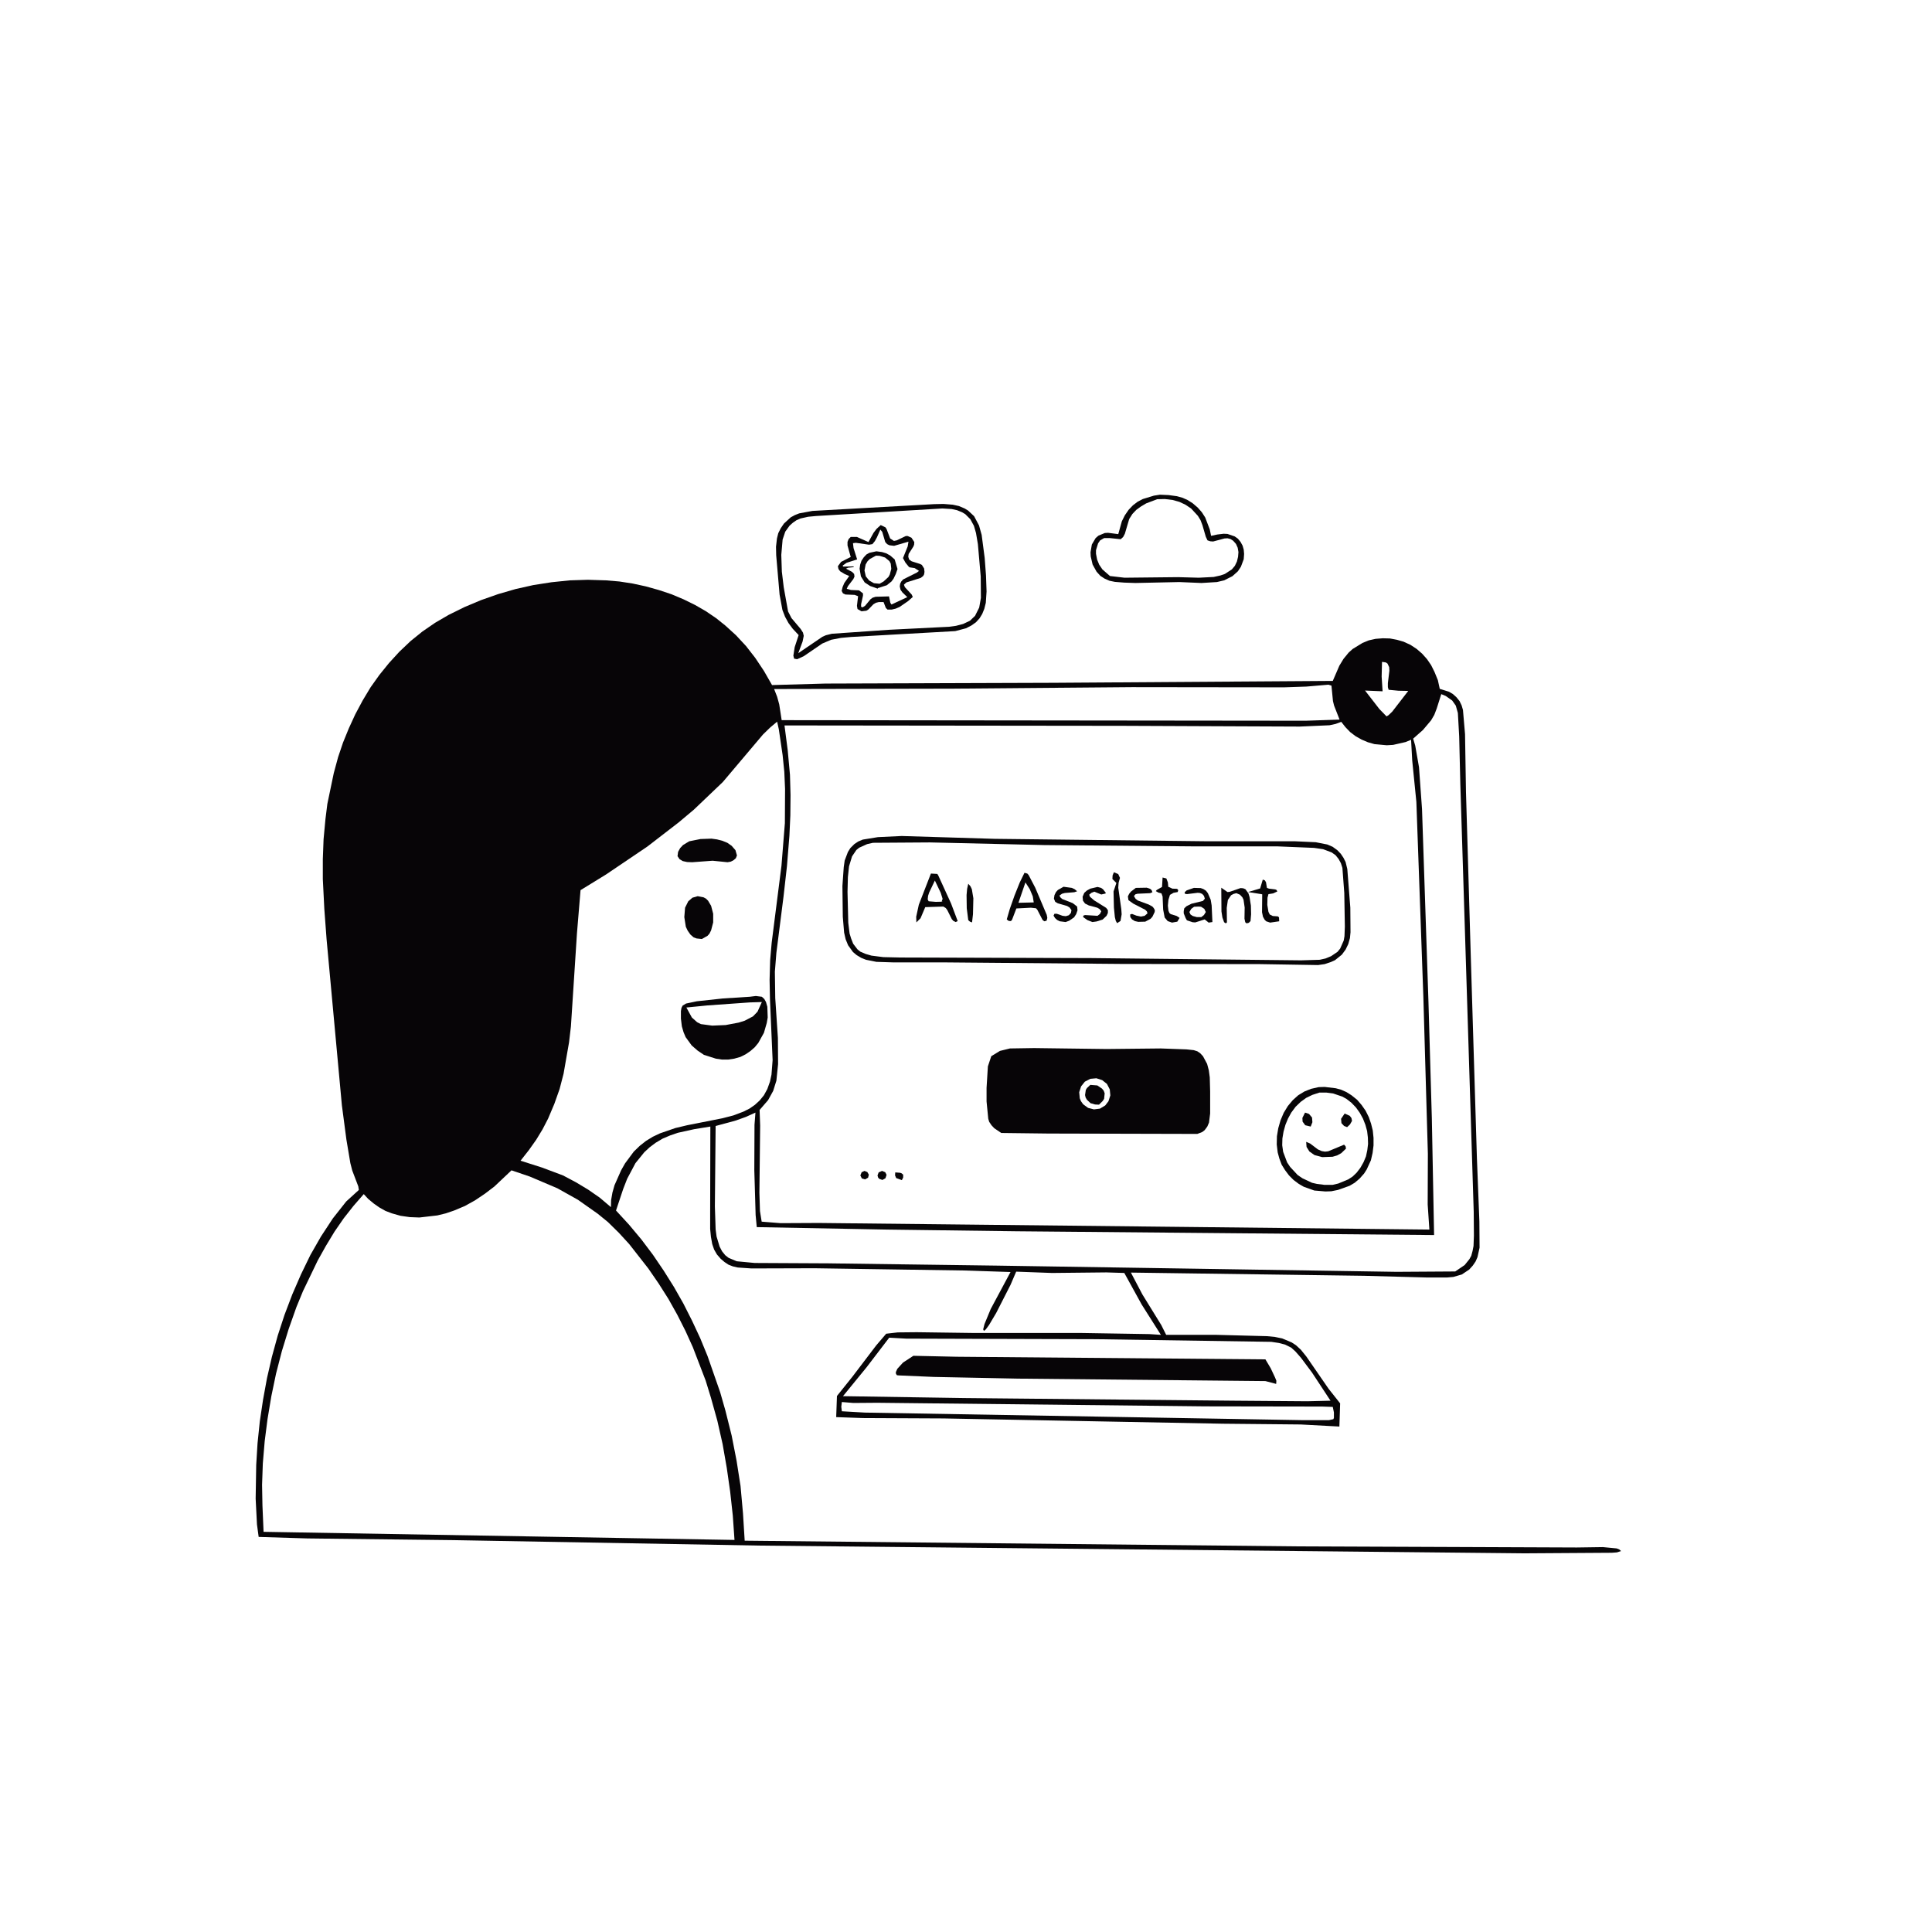 <?xml version="1.0" standalone="no"?><!DOCTYPE svg PUBLIC "-//W3C//DTD SVG 1.1//EN" "http://www.w3.org/Graphics/SVG/1.1/DTD/svg11.dtd"><svg height="1024" node-id="1" sillyvg="true" template-height="1024" template-width="1024" version="1.1" viewBox="0 0 1024 1024" width="1024" xmlns="http://www.w3.org/2000/svg" xmlns:xlink="http://www.w3.org/1999/xlink"><defs node-id="33"></defs><path d="M 137.10 814.60 L 136.20 808.00 L 135.50 794.30 L 135.80 776.40 L 136.50 765.00 L 137.70 753.40 L 139.40 742.00 L 141.50 730.50 L 144.10 719.20 L 147.20 707.90 L 150.80 696.90 L 154.90 686.10 L 159.50 675.50 L 164.50 665.20 L 170.10 655.40 L 176.40 645.80 L 183.50 636.80 L 190.20 630.70 L 189.90 628.80 L 186.70 620.40 L 185.70 616.50 L 183.60 604.00 L 181.20 585.80 L 173.10 497.90 L 171.90 481.80 L 171.10 465.90 L 171.10 455.40 L 171.50 444.80 L 172.50 434.10 L 173.50 426.10 L 176.90 409.80 L 179.20 401.30 L 181.80 393.60 L 184.90 386.00 L 188.30 378.60 L 192.20 371.30 L 196.40 364.30 L 201.10 357.70 L 206.20 351.40 L 211.70 345.40 L 217.60 339.80 L 223.90 334.70 L 230.60 330.10 L 237.80 325.90 L 246.10 321.80 L 254.90 318.10 L 264.00 314.90 L 273.30 312.20 L 282.70 310.10 L 292.30 308.60 L 302.00 307.60 L 311.60 307.30 L 321.20 307.60 L 328.30 308.20 L 335.40 309.30 L 342.30 310.80 L 349.10 312.70 L 356.00 315.00 L 362.40 317.70 L 368.50 320.70 L 374.20 324.00 L 379.50 327.60 L 384.50 331.60 L 390.10 336.70 L 395.40 342.40 L 400.30 348.70 L 404.90 355.60 L 409.20 363.10 L 437.50 362.30 L 558.20 361.90 L 706.40 360.90 L 709.90 352.80 L 712.10 349.20 L 714.80 345.90 L 716.90 344.00 L 722.10 340.80 L 725.50 339.40 L 729.10 338.60 L 732.90 338.30 L 736.70 338.40 L 740.40 339.10 L 743.90 340.10 L 747.60 341.80 L 750.80 343.90 L 753.70 346.40 L 756.30 349.30 L 758.50 352.50 L 760.30 356.10 L 762.10 360.50 L 763.10 365.10 L 767.90 366.60 L 770.00 367.80 L 771.90 369.50 L 773.60 371.60 L 774.70 373.90 L 775.40 376.30 L 776.50 389.10 L 777.00 419.80 L 779.60 508.70 L 782.80 614.00 L 784.10 647.40 L 784.20 661.30 L 783.10 666.30 L 782.10 668.60 L 780.60 670.80 L 778.70 672.90 L 774.80 675.50 L 770.30 676.80 L 766.90 677.10 L 756.50 677.10 L 723.00 676.20 L 599.40 674.50 L 605.50 686.10 L 615.50 702.30 L 618.10 707.50 L 644.90 707.50 L 671.60 708.20 L 675.70 708.60 L 679.60 709.40 L 684.60 711.50 L 686.90 713.00 L 689.50 715.40 L 692.40 719.00 L 704.20 736.10 L 710.30 743.80 L 709.90 756.10 L 689.40 755.00 L 648.20 754.60 L 500.10 751.80 L 457.40 751.60 L 443.20 751.10 L 443.60 739.90 L 451.70 729.80 L 464.40 713.10 L 469.70 706.90 L 475.80 706.20 L 485.90 706.10 L 515.40 706.50 L 572.50 706.50 L 609.30 707.10 L 615.30 707.50 L 605.10 691.40 L 595.90 674.70 L 586.40 674.40 L 557.60 674.70 L 538.60 674.00 L 535.60 681.00 L 528.00 695.90 L 524.20 702.30 L 522.50 704.60 L 521.50 705.40 L 521.10 704.60 L 521.80 701.80 L 525.10 693.80 L 535.60 674.20 L 511.70 673.40 L 431.70 672.20 L 398.30 672.30 L 391.00 671.80 L 388.40 671.20 L 386.10 670.30 L 384.00 668.90 L 382.00 667.20 L 380.00 664.90 L 378.50 662.30 L 377.50 659.40 L 376.80 655.50 L 376.40 651.40 L 376.40 642.90 L 376.50 597.10 L 367.90 598.50 L 359.30 600.40 L 355.20 601.80 L 351.20 603.50 L 347.50 605.70 L 344.30 608.10 L 341.50 610.70 L 336.80 616.50 L 332.40 624.80 L 330.30 630.20 L 326.50 641.60 L 333.40 649.10 L 340.00 657.00 L 346.10 665.10 L 351.80 673.50 L 357.20 682.10 L 362.20 690.90 L 366.80 700.00 L 371.10 709.20 L 375.00 718.70 L 381.70 737.90 L 384.50 747.70 L 387.80 760.90 L 390.40 774.20 L 392.50 787.60 L 393.80 802.10 L 394.70 816.60 L 686.30 819.60 L 835.70 820.20 L 849.60 820.00 L 856.90 820.70 L 858.20 821.20 L 859.20 822.10 L 857.00 822.80 L 854.30 823.00 L 808.00 823.30 L 402.90 819.20 L 240.30 816.30 L 162.90 815.40 L 137.10 814.60 Z M 747.90 392.10 L 745.00 393.30 L 738.40 394.80 L 735.00 395.00 L 728.50 394.40 L 725.00 393.40 L 721.70 392.00 L 718.50 390.20 L 715.60 388.00 L 713.10 385.40 L 710.90 382.60 L 707.90 383.70 L 704.70 384.40 L 688.90 385.10 L 594.90 384.70 L 415.80 384.50 L 417.50 397.60 L 418.70 410.70 L 419.00 421.40 L 418.90 432.20 L 418.40 443.00 L 417.10 459.10 L 415.30 475.10 L 411.50 505.00 L 410.70 515.00 L 410.90 529.00 L 412.30 550.10 L 412.40 564.00 L 411.50 572.80 L 409.80 578.20 L 407.10 583.10 L 402.60 588.30 L 402.90 596.60 L 402.50 632.20 L 402.80 641.90 L 403.70 647.50 L 413.70 648.30 L 433.90 648.20 L 757.60 651.70 L 756.70 638.40 L 756.80 611.50 L 754.40 528.10 L 750.70 425.00 L 748.50 403.00 L 747.90 392.10 Z M 139.70 811.90 L 389.30 816.20 L 388.40 803.30 L 387.00 790.60 L 385.20 778.00 L 383.00 765.40 L 380.20 753.00 L 376.80 740.80 L 374.00 731.70 L 367.20 714.00 L 363.30 705.40 L 359.00 696.90 L 354.30 688.50 L 349.10 680.30 L 343.60 672.30 L 333.50 659.40 L 328.00 653.40 L 322.20 647.70 L 316.80 643.30 L 306.30 635.90 L 295.40 629.80 L 280.80 623.60 L 271.10 620.30 L 262.00 628.90 L 257.00 632.70 L 251.80 636.20 L 246.40 639.20 L 240.70 641.60 L 236.30 643.10 L 231.80 644.20 L 222.30 645.30 L 217.20 645.10 L 212.30 644.40 L 207.70 643.10 L 204.30 641.80 L 201.10 640.00 L 198.10 637.90 L 195.10 635.40 L 192.80 632.90 L 187.40 639.10 L 182.20 645.70 L 177.30 652.80 L 172.70 660.40 L 168.40 668.10 L 160.60 684.30 L 157.10 692.80 L 153.00 704.40 L 149.40 716.10 L 146.30 728.10 L 143.80 740.10 L 141.80 752.10 L 140.30 763.80 L 139.30 775.70 L 138.90 787.00 L 139.10 797.90 L 139.70 811.90 Z M 471.30 709.00 L 459.30 724.70 L 446.80 740.00 L 511.20 741.00 L 654.40 742.40 L 692.90 742.70 L 705.20 742.40 L 695.40 727.50 L 689.50 719.60 L 686.60 716.30 L 684.40 714.30 L 681.20 712.70 L 677.80 711.80 L 673.80 711.20 L 581.10 709.80 L 480.30 709.50 L 471.30 709.00 Z M 749.00 391.50 L 750.10 395.20 L 752.10 406.60 L 753.70 428.80 L 757.10 530.60 L 758.90 592.60 L 760.10 654.60 L 538.90 652.60 L 470.00 651.70 L 401.10 650.40 L 400.50 644.00 L 399.80 620.20 L 399.90 596.20 L 400.40 589.70 L 395.30 592.00 L 390.00 593.90 L 379.30 596.80 L 378.90 639.40 L 379.30 651.60 L 379.80 655.40 L 381.40 660.70 L 382.70 663.20 L 384.40 665.30 L 386.20 666.70 L 390.50 668.50 L 400.00 669.40 L 439.10 669.60 L 528.20 670.80 L 740.20 674.10 L 771.30 673.90 L 776.30 670.50 L 778.80 667.40 L 779.80 665.60 L 780.50 663.00 L 781.00 660.40 L 781.20 654.90 L 781.10 642.20 L 774.00 415.50 L 773.40 390.30 L 772.70 377.90 L 771.60 374.00 L 769.70 371.30 L 766.30 368.90 L 763.90 367.90 L 761.50 375.50 L 760.20 378.90 L 758.50 381.80 L 754.20 386.90 L 749.00 391.50 Z M 410.30 365.20 L 411.90 369.30 L 413.00 373.30 L 414.30 381.70 L 692.10 382.00 L 710.00 381.40 L 707.10 374.00 L 706.50 371.60 L 705.70 363.40 L 704.10 362.90 L 692.40 363.90 L 680.60 364.30 L 600.00 364.20 L 505.20 365.00 L 410.30 365.20 Z M 298.40 623.00 L 305.20 626.60 L 311.70 630.50 L 317.90 634.80 L 323.80 639.80 L 323.90 636.10 L 324.60 632.10 L 325.70 628.20 L 329.20 620.30 L 331.30 616.60 L 335.90 610.40 L 339.10 607.30 L 342.40 604.70 L 346.00 602.50 L 349.80 600.70 L 357.90 597.90 L 364.20 596.40 L 382.90 592.70 L 388.70 591.20 L 394.00 589.20 L 397.20 587.60 L 400.10 585.60 L 402.70 583.20 L 404.90 580.50 L 406.70 577.20 L 408.10 573.30 L 408.90 569.60 L 409.50 561.90 L 408.10 529.60 L 407.90 519.30 L 408.20 508.90 L 409.00 499.70 L 414.20 458.80 L 416.00 436.30 L 416.10 418.20 L 415.70 409.10 L 414.80 400.20 L 412.80 386.60 L 411.90 382.50 L 408.20 385.60 L 404.40 389.30 L 383.10 414.50 L 367.80 429.10 L 359.70 435.90 L 343.10 448.70 L 321.20 463.50 L 307.70 471.80 L 305.80 494.70 L 302.60 544.00 L 301.60 552.50 L 298.70 569.10 L 296.60 577.20 L 293.80 585.10 L 290.50 592.90 L 287.60 598.50 L 284.20 604.10 L 280.30 609.60 L 275.90 615.20 L 287.20 618.80 L 298.40 623.00 Z M 707.00 751.50 L 707.00 748.60 L 706.40 745.70 L 700.80 745.50 L 638.80 745.40 L 465.00 743.50 L 452.30 743.60 L 446.20 743.10 L 445.90 745.60 L 446.20 748.00 L 458.40 748.70 L 689.90 752.70 L 704.40 752.70 L 706.70 752.20 L 707.00 751.50 Z M 732.80 366.40 L 723.50 366.00 L 731.10 375.80 L 734.90 379.70 L 735.90 379.10 L 737.90 377.20 L 746.40 366.20 L 741.20 366.10 L 736.00 365.60 L 735.60 364.20 L 735.60 362.10 L 736.40 355.50 L 736.30 353.60 L 735.40 351.70 L 734.50 351.10 L 732.50 350.80 L 732.30 358.60 L 732.80 366.40 Z" fill="#070507" fill-rule="nonzero" node-id="35" stroke="none" target-height="516" target-width="723.7" target-x="135.5" target-y="307.3"></path><path d="M 465.30 443.70 L 477.90 443.10 L 527.30 444.60 L 640.20 445.90 L 686.50 445.90 L 697.40 446.40 L 703.50 447.60 L 706.30 448.80 L 708.80 450.60 L 710.70 452.60 L 712.10 454.70 L 713.20 456.90 L 714.10 460.60 L 715.70 481.10 L 715.80 494.10 L 715.50 497.20 L 714.60 500.40 L 713.20 503.30 L 711.20 506.00 L 707.60 508.90 L 705.40 509.90 L 702.10 511.00 L 698.60 511.50 L 667.80 511.00 L 594.10 510.90 L 501.80 510.10 L 473.80 510.10 L 464.50 509.80 L 459.00 508.70 L 456.50 507.70 L 454.00 506.20 L 452.10 504.60 L 449.50 501.00 L 448.20 497.80 L 447.40 494.30 L 446.70 485.90 L 446.50 469.60 L 447.20 459.60 L 447.70 456.10 L 449.40 451.60 L 450.70 449.50 L 452.80 447.40 L 454.90 446.00 L 457.30 445.00 L 465.30 443.70 Z M 699.50 508.70 L 702.60 508.00 L 705.50 506.80 L 708.90 504.50 L 710.30 502.80 L 712.20 498.50 L 712.60 496.20 L 712.80 491.10 L 712.50 473.30 L 711.50 460.00 L 710.70 457.50 L 709.50 455.30 L 707.90 453.30 L 705.80 451.80 L 701.30 450.10 L 696.50 449.40 L 677.20 448.60 L 633.40 448.60 L 553.40 447.90 L 492.90 446.50 L 462.70 446.70 L 459.60 447.40 L 455.40 449.30 L 453.90 450.50 L 451.60 453.90 L 450.00 459.20 L 449.40 464.90 L 449.20 472.70 L 449.60 489.10 L 450.30 494.80 L 451.10 497.40 L 452.20 500.20 L 454.50 503.20 L 456.00 504.40 L 458.80 505.60 L 461.90 506.50 L 468.20 507.30 L 477.20 507.50 L 577.80 507.80 L 689.60 509.00 L 699.50 508.70 Z" fill="#070507" fill-rule="nonzero" node-id="37" stroke="none" target-height="68.4" target-width="269.3" target-x="446.5" target-y="443.1"></path><path d="M 493.40 463.00 L 496.80 463.20 L 497.30 464.00 L 504.10 478.90 L 507.60 488.20 L 506.50 488.70 L 505.30 488.10 L 504.50 487.20 L 502.10 482.40 L 501.30 481.30 L 500.00 480.50 L 490.40 480.80 L 487.90 486.70 L 485.70 488.90 L 485.60 485.90 L 487.00 479.50 L 493.40 463.00 Z M 496.00 478.00 L 499.80 477.90 L 499.10 477.80 L 499.60 476.40 L 498.60 473.20 L 495.50 466.70 L 492.50 473.00 L 491.90 474.80 L 491.70 476.70 L 492.20 477.70 L 496.00 478.00 Z" fill="#070507" fill-rule="nonzero" node-id="39" stroke="none" target-height="25.9" target-width="22" target-x="485.6" target-y="463"></path><path d="M 543.00 462.60 L 544.50 463.00 L 545.20 463.80 L 548.70 470.50 L 554.80 484.90 L 555.10 486.50 L 554.70 488.00 L 553.50 488.30 L 552.60 487.60 L 549.80 482.20 L 549.10 481.40 L 546.40 481.10 L 538.70 481.50 L 536.40 487.50 L 535.80 488.20 L 534.60 488.10 L 533.60 487.30 L 535.20 481.80 L 537.70 474.70 L 540.50 467.70 L 543.00 462.60 Z M 539.80 478.50 L 547.90 478.30 L 547.40 475.10 L 545.80 471.30 L 543.50 467.70 L 539.80 478.50 Z" fill="#070507" fill-rule="nonzero" node-id="41" stroke="none" target-height="25.7" target-width="21.5" target-x="533.6" target-y="462.6"></path><path d="M 632.80 470.60 L 636.40 470.70 L 637.80 471.20 L 639.20 472.10 L 640.20 473.40 L 641.70 476.90 L 642.20 479.90 L 642.60 488.70 L 640.60 489.00 L 638.50 487.30 L 633.50 488.90 L 632.10 488.80 L 629.10 487.80 L 628.40 486.60 L 627.40 484.10 L 627.40 482.90 L 627.70 481.40 L 628.90 480.30 L 631.50 479.00 L 637.60 477.50 L 638.60 476.30 L 638.10 474.80 L 637.20 473.80 L 636.00 473.30 L 634.80 473.20 L 629.10 473.90 L 628.00 473.70 L 627.90 472.90 L 629.00 471.90 L 632.80 470.60 Z M 636.70 486.10 L 638.10 485.00 L 639.10 483.40 L 638.30 481.70 L 636.60 480.60 L 635.30 480.50 L 632.90 480.60 L 631.40 481.70 L 630.40 483.40 L 631.00 484.70 L 632.20 485.50 L 634.40 486.10 L 636.70 486.10 Z" fill="#070507" fill-rule="nonzero" node-id="43" stroke="none" target-height="18.4" target-width="15.2" target-x="627.4" target-y="470.6"></path><path d="M 647.30 470.50 L 650.60 472.80 L 651.70 472.70 L 657.50 470.70 L 658.90 470.80 L 660.10 471.30 L 661.70 473.50 L 662.30 475.50 L 663.00 480.00 L 663.10 484.60 L 662.80 488.20 L 661.90 489.10 L 660.70 489.40 L 660.00 488.80 L 659.60 486.90 L 659.70 481.00 L 659.10 476.90 L 658.50 475.60 L 657.20 474.20 L 655.30 473.40 L 653.80 473.80 L 652.50 474.50 L 650.80 477.00 L 650.20 481.20 L 650.30 488.90 L 649.70 489.40 L 648.80 488.80 L 647.90 486.30 L 647.40 483.10 L 647.30 470.50 Z" fill="#070507" fill-rule="nonzero" node-id="45" stroke="none" target-height="18.9" target-width="15.8" target-x="647.3" target-y="470.5"></path><path d="M 602.00 470.60 L 607.80 470.50 L 609.60 471.10 L 610.40 471.80 L 610.80 472.90 L 609.60 473.40 L 602.90 473.70 L 601.80 474.00 L 601.00 474.90 L 601.90 476.40 L 603.10 477.30 L 608.80 479.40 L 610.80 480.50 L 611.50 481.30 L 612.10 482.40 L 612.00 483.40 L 610.80 485.90 L 609.80 487.00 L 607.00 488.50 L 603.30 488.60 L 601.50 488.20 L 600.00 487.30 L 599.10 486.10 L 599.00 484.70 L 600.00 484.40 L 602.30 485.30 L 604.70 485.80 L 606.70 485.40 L 608.20 484.10 L 607.90 483.10 L 607.00 482.20 L 600.60 478.90 L 598.10 477.10 L 597.80 475.10 L 598.50 473.70 L 599.50 472.50 L 602.00 470.60 Z" fill="#070507" fill-rule="nonzero" node-id="47" stroke="none" target-height="18.1" target-width="14.3" target-x="597.8" target-y="470.5"></path><path d="M 581.70 470.10 L 583.60 470.60 L 584.60 471.30 L 586.10 473.20 L 585.90 473.60 L 583.70 474.10 L 580.00 472.60 L 578.50 473.20 L 577.30 474.20 L 577.70 475.30 L 579.90 477.20 L 586.30 481.20 L 587.20 482.40 L 587.20 483.90 L 586.50 485.40 L 584.40 487.40 L 581.20 488.40 L 579.00 488.70 L 576.40 487.70 L 574.10 486.10 L 574.20 485.30 L 575.10 485.00 L 581.70 485.40 L 583.00 484.40 L 583.70 483.00 L 582.90 481.90 L 581.60 481.10 L 577.10 479.90 L 575.10 478.90 L 574.00 477.40 L 573.80 475.30 L 574.70 473.20 L 576.20 471.90 L 577.90 471.00 L 581.70 470.10 Z" fill="#070507" fill-rule="nonzero" node-id="49" stroke="none" target-height="18.6" target-width="13.4" target-x="573.8" target-y="470.1"></path><path d="M 563.70 470.00 L 568.10 470.60 L 569.60 471.30 L 570.90 472.40 L 569.40 472.90 L 564.40 473.30 L 562.90 473.70 L 561.50 474.70 L 562.10 475.70 L 563.00 476.50 L 568.60 478.70 L 570.90 480.50 L 571.10 482.50 L 570.40 484.50 L 569.30 486.20 L 566.70 488.00 L 564.80 488.70 L 561.70 488.30 L 560.30 487.60 L 559.20 486.60 L 558.40 485.30 L 558.90 484.30 L 560.10 484.30 L 563.20 485.40 L 564.90 485.60 L 566.50 485.10 L 567.60 483.90 L 567.90 482.40 L 566.90 481.00 L 565.60 480.20 L 560.70 478.80 L 559.30 478.00 L 558.60 476.30 L 558.90 474.40 L 559.70 472.80 L 560.70 471.70 L 563.70 470.00 Z" fill="#070507" fill-rule="nonzero" node-id="51" stroke="none" target-height="18.7" target-width="12.7" target-x="558.4" target-y="470"></path><path d="M 669.30 466.20 L 670.40 466.60 L 671.00 467.60 L 671.50 470.60 L 672.60 471.00 L 675.90 471.40 L 676.60 471.70 L 677.00 472.50 L 674.80 473.50 L 672.30 473.90 L 671.80 475.80 L 671.70 479.60 L 672.30 483.30 L 673.00 484.70 L 674.60 485.50 L 677.30 485.70 L 677.90 486.20 L 678.00 488.30 L 673.20 489.00 L 671.10 488.30 L 670.30 487.50 L 669.40 485.90 L 668.90 483.50 L 669.00 474.00 L 661.50 472.80 L 667.90 470.90 L 669.30 466.20 Z" fill="#070507" fill-rule="nonzero" node-id="53" stroke="none" target-height="22.8" target-width="16.5" target-x="661.5" target-y="466.2"></path><path d="M 616.20 465.10 L 618.20 465.60 L 619.00 467.70 L 619.20 470.00 L 621.40 471.00 L 623.90 471.10 L 624.50 471.80 L 624.20 472.80 L 622.00 473.20 L 620.10 474.30 L 619.30 476.90 L 619.00 480.00 L 619.30 482.70 L 619.80 483.90 L 620.50 484.50 L 623.70 485.50 L 625.20 486.50 L 624.00 488.50 L 621.20 489.00 L 618.90 488.20 L 617.30 486.30 L 616.50 482.10 L 616.20 475.20 L 615.60 473.50 L 614.00 473.10 L 612.60 472.30 L 613.10 471.70 L 615.90 470.10 L 616.20 465.10 Z" fill="#070507" fill-rule="nonzero" node-id="55" stroke="none" target-height="23.9" target-width="12.6" target-x="612.6" target-y="465.1"></path><path d="M 590.40 462.30 L 592.70 463.30 L 593.60 465.30 L 592.90 467.80 L 592.70 470.50 L 594.30 481.80 L 594.50 484.60 L 593.90 488.10 L 592.10 489.30 L 591.40 488.10 L 590.90 486.10 L 590.40 481.00 L 590.20 472.50 L 591.70 468.00 L 589.60 465.90 L 589.70 464.00 L 590.40 462.30 Z" fill="#070507" fill-rule="nonzero" node-id="57" stroke="none" target-height="27" target-width="4.9" target-x="589.6" target-y="462.3"></path><path d="M 513.20 468.40 L 514.40 469.80 L 515.10 471.30 L 515.90 476.10 L 515.70 484.60 L 515.20 488.90 L 514.10 488.50 L 513.20 487.70 L 512.40 481.40 L 512.30 474.40 L 512.60 471.10 L 513.20 468.40 Z" fill="#070507" fill-rule="nonzero" node-id="59" stroke="none" target-height="20.5" target-width="3.6" target-x="512.3" target-y="468.4"></path><path d="M 535.30 555.70 L 548.10 555.50 L 586.50 556.00 L 615.20 555.70 L 628.90 556.20 L 632.70 556.60 L 634.60 557.20 L 636.10 558.20 L 637.60 559.80 L 639.80 563.90 L 640.70 567.30 L 641.20 571.00 L 641.40 578.50 L 641.40 590.20 L 640.80 595.00 L 639.90 597.10 L 638.50 599.00 L 637.20 600.00 L 634.60 601.00 L 555.60 600.80 L 530.70 600.50 L 527.00 598.00 L 525.50 596.40 L 524.30 594.60 L 523.80 593.00 L 522.90 583.80 L 522.90 576.60 L 523.60 565.20 L 525.40 559.80 L 530.00 557.00 L 535.30 555.70 Z M 583.00 587.60 L 585.80 585.90 L 587.50 583.70 L 588.50 580.60 L 588.20 577.40 L 586.70 574.50 L 584.20 572.50 L 581.10 571.50 L 577.90 571.80 L 575.00 573.30 L 573.00 575.80 L 572.00 578.90 L 572.30 582.10 L 572.90 583.60 L 574.10 585.30 L 576.70 587.20 L 579.80 588.00 L 583.00 587.60 Z" fill="#070507" fill-rule="nonzero" node-id="61" stroke="none" target-height="45.5" target-width="118.5" target-x="522.9" target-y="555.5"></path><path d="M 577.90 575.00 L 581.60 575.30 L 584.10 577.00 L 585.00 578.10 L 585.50 579.50 L 585.20 582.40 L 584.50 583.50 L 582.50 585.50 L 580.40 585.40 L 578.00 584.70 L 576.10 582.90 L 575.40 581.70 L 575.10 580.40 L 575.50 577.70 L 576.10 576.70 L 577.90 575.00 Z" fill="#070507" fill-rule="nonzero" node-id="63" stroke="none" target-height="10.5" target-width="10.4" target-x="575.1" target-y="575"></path><path d="M 698.90 576.20 L 702.10 576.10 L 708.00 576.80 L 710.90 577.60 L 713.60 578.80 L 716.30 580.50 L 719.30 582.90 L 721.70 585.70 L 723.80 588.70 L 725.50 592.10 L 726.70 595.60 L 727.60 599.20 L 728.00 603.10 L 728.00 607.10 L 727.50 611.10 L 726.60 615.00 L 724.40 619.80 L 723.00 622.00 L 720.60 624.70 L 718.00 626.90 L 715.30 628.50 L 709.10 630.70 L 705.60 631.40 L 702.50 631.50 L 696.60 631.00 L 691.00 629.00 L 688.40 627.50 L 685.60 625.40 L 683.20 623.00 L 681.10 620.20 L 679.30 617.30 L 678.10 614.10 L 677.20 610.80 L 676.70 606.60 L 676.80 602.20 L 677.50 598.00 L 678.70 593.80 L 680.40 589.80 L 682.60 586.20 L 685.20 583.10 L 688.10 580.50 L 691.40 578.50 L 694.90 577.10 L 698.90 576.20 Z M 706.30 628.00 L 709.30 627.30 L 714.60 625.10 L 716.90 623.60 L 719.00 621.60 L 721.00 619.00 L 722.70 616.00 L 724.00 612.90 L 724.70 609.60 L 725.10 606.30 L 725.00 602.90 L 724.60 599.50 L 723.70 596.20 L 722.40 592.90 L 720.70 589.80 L 718.70 587.00 L 716.30 584.50 L 713.60 582.40 L 711.40 581.20 L 706.70 579.60 L 703.10 579.10 L 699.30 579.10 L 695.60 580.30 L 692.30 581.90 L 689.40 584.00 L 686.70 586.60 L 684.40 589.70 L 682.70 592.80 L 681.30 596.20 L 680.30 599.80 L 679.70 603.40 L 679.60 607.00 L 680.10 610.50 L 682.20 616.10 L 683.80 618.50 L 687.80 622.80 L 690.30 624.50 L 695.40 626.90 L 698.00 627.50 L 702.00 628.00 L 706.30 628.00 Z" fill="#070507" fill-rule="nonzero" node-id="65" stroke="none" target-height="55.4" target-width="51.3" target-x="676.7" target-y="576.1"></path><path d="M 692.30 605.20 L 694.40 606.10 L 698.50 609.20 L 700.50 610.10 L 702.30 610.40 L 704.00 610.20 L 712.40 606.70 L 713.20 607.60 L 713.40 608.80 L 710.90 611.20 L 708.70 612.40 L 706.30 613.10 L 700.80 613.30 L 696.70 612.20 L 694.00 610.30 L 692.50 607.90 L 692.30 605.20 Z" fill="#070507" fill-rule="nonzero" node-id="67" stroke="none" target-height="8.1" target-width="21.1" target-x="692.3" target-y="605.2"></path><path d="M 712.70 590.20 L 715.40 591.40 L 716.30 592.60 L 716.60 594.10 L 715.50 596.00 L 714.00 597.40 L 712.40 596.80 L 711.00 595.30 L 710.80 593.00 L 712.70 590.20 Z" fill="#070507" fill-rule="nonzero" node-id="69" stroke="none" target-height="7.2" target-width="5.8" target-x="710.8" target-y="590.2"></path><path d="M 691.70 589.70 L 693.80 590.40 L 695.40 592.30 L 695.60 594.80 L 694.70 597.10 L 691.80 596.40 L 690.40 594.50 L 690.30 592.50 L 691.70 589.70 Z" fill="#070507" fill-rule="nonzero" node-id="71" stroke="none" target-height="7.4" target-width="5.3" target-x="690.3" target-y="589.7"></path><path d="M 465.70 621.40 L 467.50 620.60 L 469.20 621.30 L 469.90 622.70 L 469.30 624.50 L 467.70 625.40 L 466.00 624.80 L 465.40 624.10 L 465.10 623.00 L 465.70 621.40 Z" fill="#070507" fill-rule="nonzero" node-id="73" stroke="none" target-height="4.8" target-width="4.8" target-x="465.1" target-y="620.6"></path><path d="M 456.70 621.30 L 458.20 620.60 L 459.70 621.20 L 460.50 622.60 L 460.10 624.20 L 458.50 625.10 L 456.80 624.60 L 456.00 623.00 L 456.70 621.30 Z" fill="#070507" fill-rule="nonzero" node-id="75" stroke="none" target-height="4.5" target-width="4.5" target-x="456" target-y="620.6"></path><path d="M 474.50 621.40 L 477.10 621.60 L 477.90 621.90 L 478.70 622.60 L 478.70 624.10 L 478.00 625.50 L 475.00 624.40 L 474.40 623.00 L 474.50 621.40 Z" fill="#070507" fill-rule="nonzero" node-id="77" stroke="none" target-height="4.1" target-width="4.3" target-x="474.4" target-y="621.4"></path><path d="M 397.40 528.30 L 400.60 527.90 L 403.80 528.30 L 405.10 529.50 L 406.00 531.10 L 406.70 533.60 L 406.90 539.30 L 406.40 542.20 L 404.90 547.40 L 401.90 552.80 L 400.00 555.10 L 397.70 557.10 L 395.20 558.80 L 392.40 560.20 L 389.20 561.10 L 385.90 561.60 L 382.70 561.60 L 379.40 561.10 L 373.10 559.10 L 369.70 556.80 L 366.60 554.10 L 363.40 549.70 L 362.30 547.10 L 361.40 544.00 L 360.90 539.90 L 360.90 535.90 L 361.20 534.20 L 361.80 533.00 L 363.60 531.90 L 369.30 530.70 L 383.20 529.20 L 397.40 528.30 Z M 363.80 534.00 L 366.70 539.30 L 369.50 541.80 L 371.50 542.80 L 377.50 543.60 L 384.60 543.30 L 391.50 542.00 L 394.70 541.00 L 399.10 538.70 L 401.50 536.20 L 403.80 531.10 L 397.40 531.30 L 374.90 532.90 L 363.80 534.00 Z" fill="#070507" fill-rule="nonzero" node-id="79" stroke="none" target-height="33.7" target-width="46" target-x="360.9" target-y="527.9"></path><path d="M 371.30 444.70 L 377.10 444.50 L 380.00 444.90 L 382.80 445.60 L 385.50 446.70 L 387.80 448.30 L 389.80 450.60 L 390.60 453.40 L 390.00 454.90 L 388.70 456.00 L 387.30 456.70 L 385.60 457.00 L 377.70 456.20 L 366.90 457.00 L 364.20 456.90 L 361.90 456.40 L 360.20 455.40 L 359.10 453.80 L 359.40 451.50 L 360.50 449.50 L 362.00 447.90 L 365.30 445.90 L 371.30 444.70 Z" fill="#070507" fill-rule="nonzero" node-id="81" stroke="none" target-height="12.5" target-width="31.5" target-x="359.1" target-y="444.5"></path><path d="M 369.80 475.00 L 372.90 475.60 L 374.20 476.30 L 375.30 477.40 L 376.90 480.10 L 378.00 484.30 L 378.00 488.90 L 376.90 493.10 L 376.00 494.90 L 375.00 496.00 L 372.00 497.70 L 369.20 497.40 L 367.60 496.80 L 365.90 495.30 L 364.50 493.30 L 363.50 491.20 L 362.70 486.10 L 363.10 481.10 L 364.80 477.70 L 367.00 475.80 L 369.80 475.00 Z" fill="#070507" fill-rule="nonzero" node-id="83" stroke="none" target-height="22.7" target-width="15.3" target-x="362.7" target-y="475"></path><path d="M 484.10 718.60 L 507.00 719.10 L 670.70 720.50 L 673.50 725.20 L 675.80 730.10 L 676.50 731.80 L 676.40 733.50 L 670.70 732.00 L 539.50 730.70 L 494.90 729.80 L 476.40 729.00 L 475.40 728.90 L 474.90 728.20 L 474.80 727.30 L 475.60 725.50 L 478.60 722.20 L 484.10 718.60 Z" fill="#070507" fill-rule="nonzero" node-id="85" stroke="none" target-height="14.9" target-width="201.7" target-x="474.8" target-y="718.6"></path><path d="M 495.20 267.20 L 500.10 267.10 L 505.00 267.50 L 508.20 268.20 L 511.30 269.50 L 513.10 270.60 L 516.30 273.60 L 518.90 278.50 L 520.30 283.50 L 521.90 295.70 L 522.60 305.00 L 522.90 313.50 L 522.50 319.50 L 521.70 322.70 L 520.60 325.40 L 519.20 327.70 L 517.30 329.80 L 514.90 331.50 L 512.00 333.00 L 506.30 334.50 L 451.20 337.60 L 445.70 338.10 L 440.50 339.10 L 435.80 341.10 L 426.00 347.80 L 422.50 349.40 L 420.90 349.10 L 420.50 347.50 L 421.20 343.00 L 423.30 336.60 L 420.20 333.30 L 417.90 330.20 L 416.10 326.90 L 414.70 323.30 L 413.20 315.20 L 411.40 294.30 L 411.30 289.80 L 411.80 285.40 L 412.50 282.60 L 413.80 280.00 L 415.50 277.50 L 419.10 274.20 L 421.30 273.00 L 423.60 272.10 L 430.60 270.80 L 495.20 267.20 Z M 423.10 346.20 L 435.90 337.50 L 437.70 336.70 L 440.90 335.90 L 471.20 333.80 L 503.00 332.20 L 506.70 331.70 L 510.50 330.70 L 514.10 329.00 L 516.80 326.40 L 519.00 322.00 L 519.90 316.90 L 519.80 305.50 L 518.30 288.40 L 517.30 282.50 L 516.20 278.70 L 514.30 275.20 L 511.60 272.50 L 509.90 271.50 L 507.20 270.40 L 504.40 269.80 L 499.50 269.50 L 432.50 273.50 L 428.30 273.90 L 424.30 274.80 L 422.20 275.70 L 420.30 277.00 L 418.50 278.60 L 416.20 281.80 L 414.80 286.00 L 414.10 294.10 L 414.40 303.00 L 415.40 311.30 L 417.70 324.10 L 419.50 327.60 L 424.40 333.40 L 425.60 335.30 L 426.00 337.00 L 425.40 340.00 L 423.10 346.20 Z" fill="#070507" fill-rule="nonzero" node-id="87" stroke="none" target-height="82.3" target-width="111.6" target-x="411.3" target-y="267.1"></path><path d="M 466.80 278.30 L 469.30 279.50 L 469.90 280.40 L 471.80 285.40 L 473.80 286.70 L 475.30 286.40 L 480.10 284.10 L 481.10 284.10 L 483.10 285.00 L 484.60 287.30 L 484.50 288.70 L 484.10 289.70 L 481.60 293.60 L 481.40 295.10 L 481.90 296.60 L 483.20 297.50 L 487.60 298.90 L 488.60 299.40 L 489.80 301.30 L 490.00 303.10 L 489.80 304.40 L 489.30 305.30 L 488.00 306.30 L 480.40 308.70 L 479.10 309.90 L 479.60 311.20 L 483.20 315.10 L 483.80 316.40 L 481.30 318.60 L 476.80 321.70 L 474.70 322.60 L 472.60 323.10 L 470.40 323.10 L 469.50 322.20 L 468.30 319.10 L 465.80 319.10 L 464.20 319.50 L 462.90 320.30 L 460.30 323.00 L 459.20 323.70 L 456.60 324.00 L 454.50 322.80 L 454.20 321.10 L 454.80 316.00 L 453.00 315.30 L 448.10 315.10 L 446.80 314.50 L 446.10 313.20 L 446.60 311.10 L 447.50 309.00 L 450.10 305.30 L 447.60 304.20 L 445.30 302.80 L 444.40 301.60 L 444.10 300.10 L 445.80 297.80 L 450.90 295.20 L 449.20 289.10 L 449.20 287.20 L 449.80 285.70 L 450.90 284.60 L 454.20 284.60 L 460.30 287.30 L 463.00 282.40 L 464.60 280.30 L 466.80 278.30 Z M 454.30 296.50 L 448.70 298.30 L 446.60 299.80 L 446.90 300.30 L 452.40 300.20 L 452.50 300.60 L 449.50 300.90 L 448.40 301.40 L 451.60 303.10 L 452.70 304.20 L 452.90 305.60 L 452.30 306.90 L 449.40 310.70 L 448.80 312.10 L 451.00 312.70 L 455.30 312.90 L 457.40 314.50 L 457.40 315.70 L 456.40 320.30 L 456.40 321.60 L 457.20 321.90 L 458.50 321.10 L 461.40 317.60 L 462.50 316.80 L 464.10 316.30 L 471.20 316.10 L 471.90 319.50 L 472.50 320.40 L 480.90 316.50 L 478.30 314.00 L 477.30 312.60 L 476.90 310.80 L 477.10 309.40 L 477.70 308.20 L 478.70 307.10 L 485.90 303.50 L 487.10 302.60 L 484.80 301.10 L 482.10 300.70 L 481.60 300.30 L 479.90 298.20 L 478.60 295.80 L 481.10 289.60 L 481.50 287.10 L 473.90 289.30 L 471.40 289.00 L 470.20 288.40 L 469.20 287.30 L 467.60 281.90 L 466.60 280.70 L 464.80 284.80 L 463.70 286.80 L 462.40 288.40 L 460.60 288.70 L 453.60 287.70 L 452.10 287.90 L 452.40 290.50 L 454.30 296.50 Z" fill="#070507" fill-rule="nonzero" node-id="89" stroke="none" target-height="45.7" target-width="45.9" target-x="444.1" target-y="278.3"></path><path d="M 464.50 292.20 L 467.50 292.60 L 469.80 293.30 L 471.90 294.50 L 474.20 296.50 L 475.70 301.60 L 474.80 304.20 L 473.60 306.70 L 472.50 308.20 L 470.00 310.20 L 465.30 311.70 L 465.20 312.00 L 461.20 310.60 L 458.30 308.70 L 456.30 305.50 L 455.60 301.40 L 455.90 299.30 L 456.60 297.20 L 457.80 295.40 L 459.20 293.90 L 460.80 293.00 L 464.50 292.20 Z M 466.20 309.40 L 468.30 308.20 L 470.90 305.80 L 471.60 304.50 L 472.40 301.50 L 472.10 298.70 L 471.40 297.40 L 469.10 295.50 L 466.20 294.60 L 464.30 294.50 L 461.00 296.30 L 459.80 297.50 L 458.80 299.20 L 458.20 302.40 L 458.90 305.50 L 460.70 307.70 L 463.20 309.10 L 466.20 309.40 Z" fill="#070507" fill-rule="nonzero" node-id="91" stroke="none" target-height="19.8" target-width="20.1" target-x="455.6" target-y="292.2"></path><path d="M 614.80 262.20 L 619.40 262.40 L 623.80 263.00 L 626.70 263.80 L 629.40 265.00 L 632.10 266.70 L 634.80 269.00 L 637.00 271.50 L 638.80 274.30 L 641.20 280.60 L 641.90 284.00 L 645.20 283.30 L 648.60 282.90 L 650.60 283.00 L 654.40 284.30 L 656.10 285.50 L 657.50 287.20 L 658.60 289.20 L 659.20 291.30 L 659.40 293.60 L 659.20 296.40 L 657.70 300.40 L 656.10 302.80 L 653.20 305.40 L 648.80 307.60 L 645.00 308.50 L 636.80 309.00 L 625.10 308.50 L 601.80 309.00 L 595.90 308.80 L 590.90 308.40 L 588.00 307.80 L 585.50 306.70 L 583.20 305.20 L 581.20 303.00 L 579.10 299.20 L 578.10 294.90 L 578.00 292.70 L 578.70 288.60 L 580.70 285.20 L 582.20 283.90 L 585.60 282.50 L 587.30 282.40 L 592.70 283.10 L 594.60 276.30 L 596.20 273.10 L 598.20 270.20 L 600.50 267.80 L 603.00 265.90 L 605.70 264.50 L 611.60 262.70 L 614.80 262.20 Z M 588.30 305.30 L 596.00 306.20 L 624.40 305.90 L 635.40 306.20 L 643.30 305.80 L 646.90 305.00 L 649.20 304.20 L 652.90 301.80 L 654.50 299.90 L 655.60 297.60 L 656.20 295.10 L 656.40 292.60 L 656.00 290.30 L 655.10 288.30 L 653.60 286.60 L 652.20 285.70 L 650.60 285.30 L 649.00 285.40 L 643.00 287.00 L 641.50 286.90 L 640.00 286.40 L 639.10 284.50 L 637.30 278.30 L 636.30 275.70 L 634.90 273.40 L 631.30 269.50 L 628.30 267.50 L 625.10 266.00 L 621.50 265.00 L 617.40 264.50 L 613.30 264.60 L 607.50 266.80 L 604.80 268.40 L 602.30 270.20 L 600.20 272.40 L 598.50 275.10 L 596.20 282.90 L 595.30 284.60 L 594.00 285.80 L 588.30 285.20 L 585.20 285.20 L 583.10 286.40 L 582.00 288.00 L 580.90 291.60 L 580.90 293.50 L 581.50 296.60 L 582.60 299.30 L 584.30 301.80 L 588.30 305.30 Z" fill="#070507" fill-rule="nonzero" node-id="93" stroke="none" target-height="46.8" target-width="81.4" target-x="578" target-y="262.2"></path></svg>
